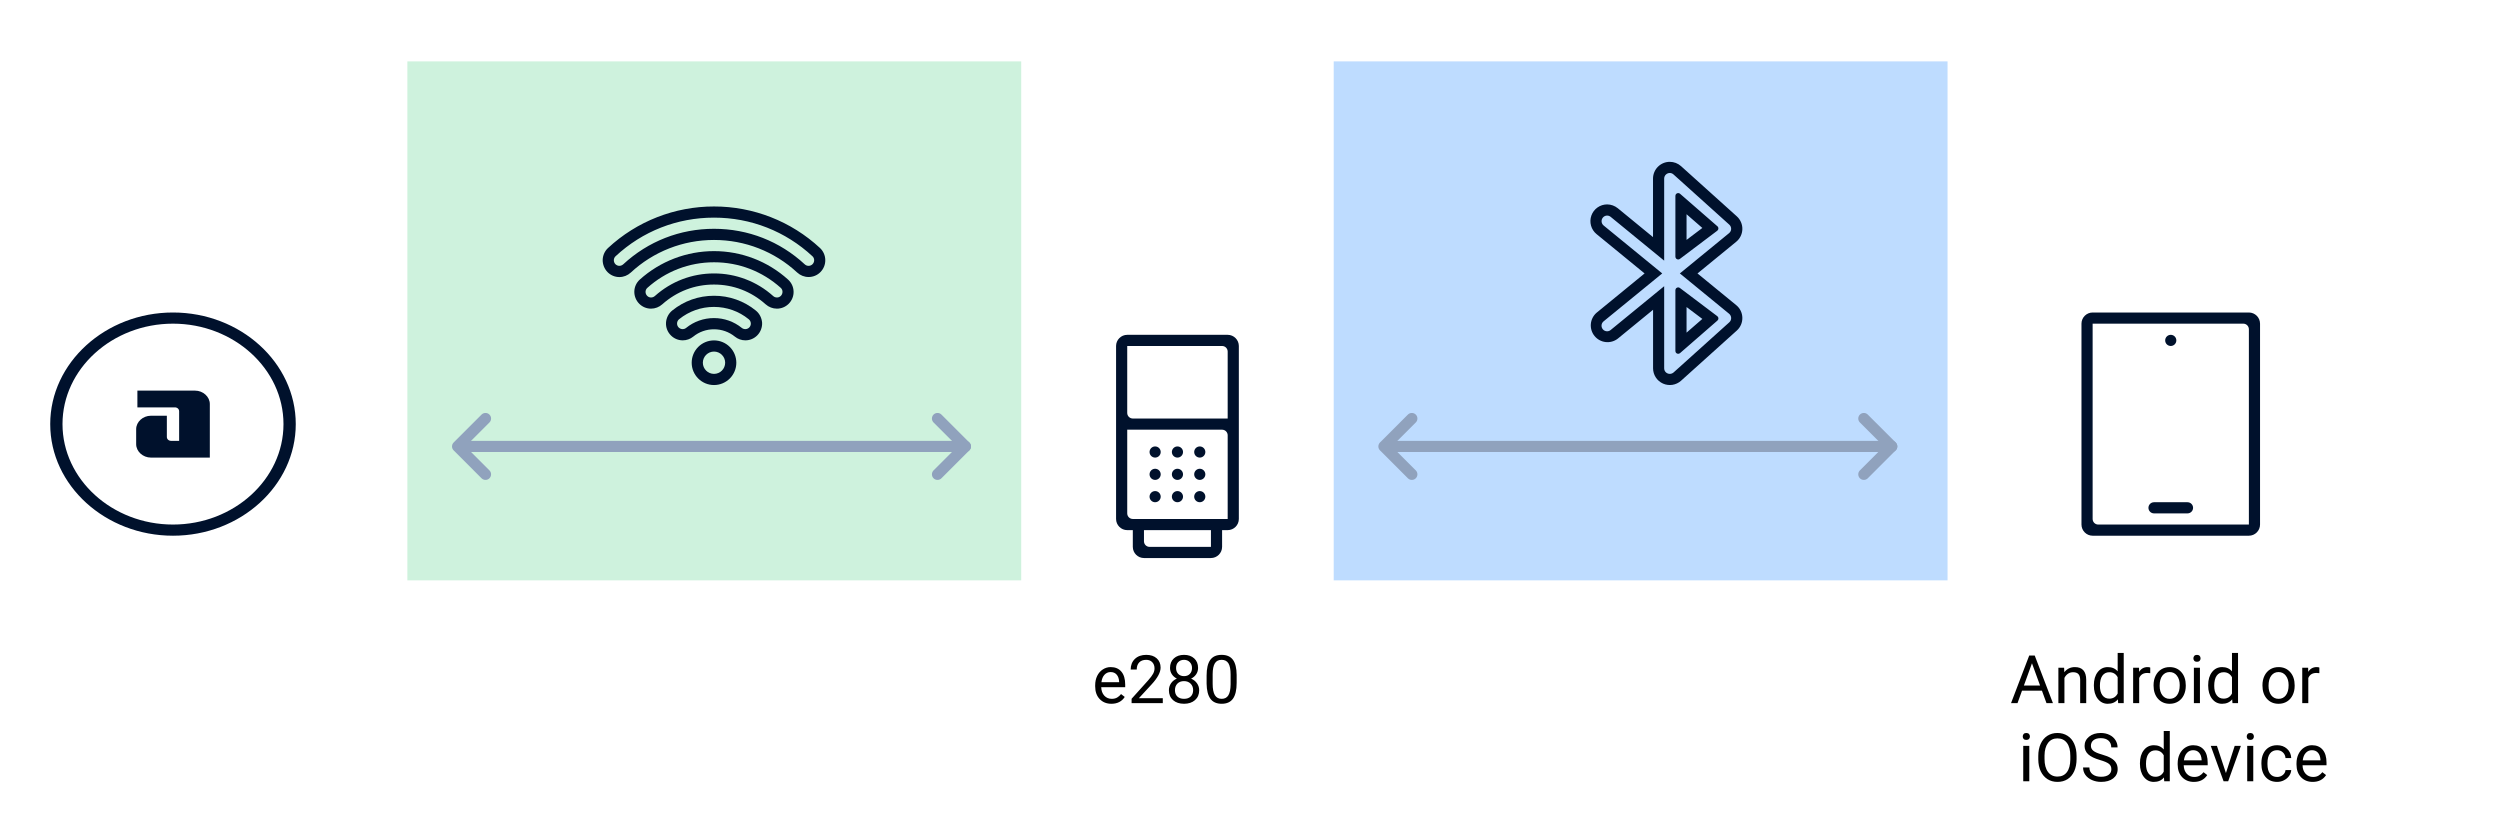 <svg fill="none" height="149" viewBox="0 0 448 149" width="448" xmlns="http://www.w3.org/2000/svg" xmlns:xlink="http://www.w3.org/1999/xlink"><clipPath id="a"><path d="m279 29h40v40h-40z"/></clipPath><clipPath id="b"><path d="m108 29h40v40h-40z"/></clipPath><path d="m0 0h448v149h-448z" fill="#fff"/><path d="m239 11h110v93h-110z" fill="#bedcff"/><path d="m73 11h110v93h-110z" fill="#cef2dd"/><path d="m173 80h-89" stroke="#90a2bd" stroke-linecap="round" stroke-width="2"/><path d="m339 80h-89" stroke="#90a2bd" stroke-linecap="round" stroke-width="2"/><g clip-path="url(#a)"><path d="m302.23 59.61v-4.59l2.83 2.13zm0-16.62v-4.6l2.83 2.46zm-3-13.99c-.797 0-1.561.316-2.125.878-.564.562-.882 1.325-.885 2.122v10.49l-6.32-5.18c-.54-.43-1.21-.68-1.9-.68-.618 0-1.222.192-1.727.548s-.888.86-1.096 1.443-.231 1.215-.066 1.811.511 1.126.989 1.518l8.61 7.05-8.61 7.05c-.589.512-.956 1.233-1.022 2.011-.066.778.174 1.551.668 2.155.495.604 1.205.991 1.981 1.08.775.089 1.555-.129 2.173-.605l6.33-5.18v10.49c.002.58.171 1.146.487 1.632.316.486.767.87 1.296 1.105.53.236 1.116.313 1.688.223.573-.09 1.107-.344 1.539-.73l10-9c.321-.289.576-.645.746-1.042.171-.397.254-.826.244-1.258-.02-.88-.42-1.7-1.1-2.25l-6.94-5.68 6.94-5.68c.335-.274.606-.616.796-1.005s.293-.813.304-1.245c.01-.432-.073-.861-.244-1.258-.17-.397-.425-.752-.746-1.042l-10-9c-.56-.5-1.27-.77-2.01-.77zm1.5 34.4c.11 0 .23-.04.33-.12l6.71-5.84c.057-.049.102-.11.131-.179.03-.069.044-.143.041-.218s-.022-.148-.057-.214c-.035-.066-.085-.124-.145-.168l-6.71-5.06c-.09-.07-.2-.1-.3-.1-.26 0-.5.2-.5.5v10.9c0 .3.24.5.5.5zm0-16.9c.1 0 .21-.03.3-.1l6.71-5.06c.25-.19.27-.57.03-.78l-6.71-5.84c-.09-.082-.209-.125-.33-.12-.26 0-.5.2-.5.5v10.9c0 .29.24.5.5.5zm-1.5-15.5c.23 0 .46.08.66.26l10 9c.46.41.44 1.13-.04 1.52l-8.82 7.22 8.83 7.23c.47.39.49 1.11.04 1.52l-10 9c-.2.17-.44.25-.67.25-.52 0-1.01-.4-1.01-1v-14.71l-9.59 7.85c-.18.15-.41.23-.63.23-.29 0-.58-.12-.78-.37-.084-.102-.146-.219-.185-.345-.038-.126-.051-.258-.038-.389s.052-.258.114-.374.147-.219.249-.302l10.51-8.59-10.5-8.59c-.102-.083-.187-.186-.249-.302s-.101-.243-.114-.374 0-.263.038-.389c.039-.126.101-.243.185-.345.082-.102.184-.187.299-.249.115-.062.241-.101.372-.114.13-.013.262 0.0.387.038s.241.101.342.185l9.59 7.85v-14.71c.01-.6.5-1 1.01-1z" fill="#00112c"/></g><path d="m87 85-5-5 5-5" stroke="#90a2bd" stroke-linecap="round" stroke-linejoin="round" stroke-width="2"/><path d="m168 75 5 5-5 5" stroke="#90a2bd" stroke-linecap="round" stroke-linejoin="round" stroke-width="2"/><path d="m253 85-5-5 5-5" stroke="#90a2bd" stroke-linecap="round" stroke-linejoin="round" stroke-width="2"/><path d="m334 75 5 5-5 5" stroke="#90a2bd" stroke-linecap="round" stroke-linejoin="round" stroke-width="2"/><g fill="#00112c"><path d="m202 92v-15h17c.55 0 1 .45 1 1v15h-17c-.55 0-1-.45-1-1zm4 6c-.55 0-1-.45-1-1v-2h12v3zm14-35v12h-17c-.55 0-1-.45-1-1v-12h17c.55 0 1 .45 1 1zm0-3h-18c-1.1 0-2 .9-2 2v31c0 1.1.9 2 2 2h1v3c0 1.1.9 2 2 2h12c1.1 0 2-.9 2-2v-3h1c1.1 0 2-.9 2-2v-31c0-1.1-.9-2-2-2z"/><path d="m207 80c-.55 0-1 .45-1 1s.45 1 1 1 1-.45 1-1-.45-1-1-1zm4 0c-.55 0-1 .45-1 1s.45 1 1 1 1-.45 1-1-.45-1-1-1zm4 0c-.55 0-1 .45-1 1s.45 1 1 1 1-.45 1-1-.45-1-1-1zm-8 4c-.55 0-1 .45-1 1s.45 1 1 1 1-.45 1-1-.45-1-1-1zm4 0c-.55 0-1 .45-1 1s.45 1 1 1 1-.45 1-1-.45-1-1-1zm4 0c-.55 0-1 .45-1 1s.45 1 1 1 1-.45 1-1-.45-1-1-1zm-8 4c-.55 0-1 .45-1 1s.45 1 1 1 1-.45 1-1-.45-1-1-1zm4 0c-.55 0-1 .45-1 1s.45 1 1 1 1-.45 1-1-.45-1-1-1zm4 0c-.55 0-1 .45-1 1s.45 1 1 1 1-.45 1-1-.45-1-1-1z"/><path d="m392 92h-6c-.55 0-1-.45-1-1s.45-1 1-1h6c.55 0 1 .45 1 1s-.45 1-1 1z"/><path d="m375 58v35c0 .55.45 1 1 1h27v-35c0-.55-.45-1-1-1zm28 38h-28c-1.1 0-2-.9-2-2v-36c0-1.1.9-2 2-2h28c1.1 0 2 .9 2 2v36c0 1.1-.9 2-2 2z"/><path d="m390 61c0 .55-.45 1-1 1s-1-.45-1-1 .45-1 1-1 1 .45 1 1z"/></g><path d="m365.916 123.773h-3.574l-.803 2.227h-1.16l3.258-8.531h.984l3.264 8.531h-1.155zm-3.234-.925h2.9l-1.453-3.991zm7.207-3.188.035.797c.484-.609 1.117-.914 1.898-.914 1.34 0 2.016.756 2.028 2.268v4.189h-1.084v-4.195c-.004-.457-.11-.795-.317-1.014-.203-.219-.521-.328-.955-.328-.351 0-.66.094-.926.281-.265.188-.472.434-.621.738v4.518h-1.084v-6.34zm5.332 3.117c0-.972.23-1.754.691-2.343.461-.594 1.065-.891 1.811-.891.742 0 1.33.254 1.763.762v-3.305h1.084v9h-.996l-.053-.68c-.433.532-1.037.797-1.81.797-.734 0-1.334-.301-1.799-.902-.461-.602-.691-1.387-.691-2.356zm1.084.123c0 .719.148 1.282.445 1.688s.707.609 1.23.609c.688 0 1.19-.308 1.506-.926v-2.912c-.324-.597-.822-.896-1.494-.896-.531 0-.945.205-1.242.615s-.445 1.018-.445 1.822zm9.017-2.267c-.164-.028-.342-.041-.533-.041-.711 0-1.193.303-1.447.908v4.5h-1.084v-6.34h1.054l.018.733c.356-.567.859-.85 1.512-.85.211 0 .371.027.48.082zm.598 2.138c0-.621.121-1.179.363-1.675.246-.496.586-.879 1.02-1.149.437-.269.935-.404 1.494-.404.863 0 1.56.299 2.092.896.535.598.802 1.393.802 2.385v.076c0 .618-.119 1.172-.357 1.664-.234.489-.572.87-1.014 1.143-.437.273-.941.41-1.511.41-.86 0-1.557-.299-2.092-.896-.531-.598-.797-1.389-.797-2.373zm1.09.129c0 .704.162 1.268.486 1.694.328.426.766.638 1.313.638.55 0 .988-.214 1.312-.644.324-.434.486-1.039.486-1.817 0-.695-.166-1.257-.498-1.687-.328-.434-.765-.65-1.312-.65-.535 0-.967.212-1.295.638s-.492 1.035-.492 1.828zm7.219 3.1h-1.084v-6.34h1.084zm-1.172-8.021c0-.176.052-.325.158-.446.109-.121.269-.181.48-.181s.371.06.481.181c.109.121.164.27.164.446 0 .175-.055.322-.164.439-.11.117-.27.176-.481.176s-.371-.059-.48-.176c-.106-.117-.158-.264-.158-.439zm2.648 4.798c0-.972.231-1.754.691-2.343.461-.594 1.065-.891 1.811-.891.742 0 1.33.254 1.764.762v-3.305h1.084v9h-.996l-.053-.68c-.434.532-1.037.797-1.811.797-.734 0-1.334-.301-1.799-.902-.46-.602-.691-1.387-.691-2.356zm1.084.123c0 .719.149 1.282.445 1.688.297.406.707.609 1.231.609.687 0 1.189-.308 1.506-.926v-2.912c-.325-.597-.823-.896-1.494-.896-.532 0-.946.205-1.243.615-.296.41-.445 1.018-.445 1.822zm8.643-.129c0-.621.121-1.179.363-1.675.246-.496.586-.879 1.019-1.149.438-.269.936-.404 1.495-.404.863 0 1.56.299 2.091.896.536.598.803 1.393.803 2.385v.076c0 .618-.119 1.172-.357 1.664-.235.489-.573.87-1.014 1.143-.437.273-.941.41-1.512.41-.859 0-1.556-.299-2.091-.896-.532-.598-.797-1.389-.797-2.373zm1.089.129c0 .704.163 1.268.487 1.694.328.426.765.638 1.312.638.551 0 .989-.214 1.313-.644.324-.434.486-1.039.486-1.817 0-.695-.166-1.257-.498-1.687-.328-.434-.766-.65-1.312-.65-.536 0-.967.212-1.295.638s-.493 1.035-.493 1.828zm9.106-2.267c-.164-.028-.342-.041-.533-.041-.711 0-1.194.303-1.448.908v4.5h-1.084v-6.34h1.055l.018.733c.355-.567.859-.85 1.511-.85.211 0 .372.027.481.082zm-51.979 19.367h-1.084v-6.34h1.084zm-1.171-8.021c0-.176.052-.325.158-.446.109-.121.269-.181.48-.181s.371.06.481.181c.109.121.164.27.164.446 0 .175-.055.322-.164.439-.11.117-.27.176-.481.176s-.371-.059-.48-.176c-.106-.117-.158-.264-.158-.439zm9.644 4.031c0 .836-.141 1.566-.422 2.191-.281.621-.679 1.096-1.195 1.424s-1.117.492-1.805.492c-.672 0-1.267-.164-1.787-.492-.519-.332-.924-.803-1.213-1.412-.285-.613-.431-1.322-.439-2.127v-.615c0-.821.142-1.545.428-2.174.285-.629.687-1.109 1.207-1.442.523-.335 1.121-.503 1.793-.503.683 0 1.285.166 1.804.498.524.328.926.806 1.207 1.435.281.625.422 1.354.422 2.186zm-1.119-.551c0-1.012-.203-1.787-.609-2.326-.407-.543-.975-.815-1.705-.815-.711 0-1.272.272-1.682.815-.406.539-.615 1.289-.627 2.25v.627c0 .98.205 1.752.615 2.314.414.559.983.838 1.705.838.727 0 1.289-.264 1.688-.791.398-.531.603-1.291.615-2.279zm5.32.738c-.965-.277-1.668-.617-2.109-1.019-.438-.407-.656-.907-.656-1.5 0-.672.267-1.227.802-1.664.539-.442 1.239-.662 2.098-.662.586 0 1.107.113 1.564.339.461.227.817.539 1.067.938.254.398.381.834.381 1.307h-1.131c0-.516-.164-.92-.492-1.213-.328-.297-.791-.446-1.389-.446-.555 0-.988.123-1.301.369-.308.243-.463.581-.463 1.014 0 .348.147.643.44.885.297.238.799.457 1.506.656.711.199 1.265.42 1.664.662.402.239.699.518.89.838.196.32.293.697.293 1.131 0 .691-.269 1.246-.808 1.664-.539.414-1.26.621-2.162.621-.586 0-1.133-.111-1.641-.334-.508-.226-.9-.535-1.178-.926-.273-.39-.41-.834-.41-1.33h1.131c0 .516.189.924.568 1.225.383.297.893.445 1.53.445.593 0 1.048-.121 1.365-.363.316-.242.474-.572.474-.99s-.146-.74-.439-.967c-.293-.231-.824-.457-1.594-.68zm7.155.58c0-.972.23-1.754.691-2.343.461-.594 1.064-.891 1.811-.891.742 0 1.33.254 1.763.762v-3.305h1.084v9h-.996l-.053-.68c-.433.532-1.037.797-1.81.797-.735 0-1.334-.301-1.799-.902-.461-.602-.691-1.387-.691-2.356zm1.084.123c0 .719.148 1.282.445 1.688s.707.609 1.23.609c.688 0 1.19-.308 1.506-.926v-2.912c-.324-.597-.822-.896-1.494-.896-.531 0-.945.205-1.242.615s-.445 1.018-.445 1.822zm8.584 3.217c-.86 0-1.559-.281-2.098-.844-.539-.566-.809-1.322-.809-2.267v-.199c0-.629.119-1.19.358-1.682.242-.496.578-.883 1.008-1.16.433-.281.902-.422 1.406-.422.824 0 1.465.271 1.922.814s.685 1.321.685 2.332v.452h-4.295c.016.625.198 1.13.545 1.517.352.383.797.574 1.336.574.383 0 .707-.078.973-.234.265-.156.498-.363.697-.621l.662.516c-.531.816-1.328 1.224-2.39 1.224zm-.135-5.683c-.438 0-.805.16-1.102.48-.297.316-.48.762-.551 1.336h3.176v-.082c-.031-.551-.179-.977-.445-1.277-.266-.305-.625-.457-1.078-.457zm5.877 4.095 1.57-4.869h1.107l-2.273 6.34h-.826l-2.297-6.34h1.107zm4.898 1.471h-1.084v-6.34h1.084zm-1.172-8.021c0-.176.053-.325.158-.446.11-.121.27-.181.481-.181s.371.06.48.181c.11.121.164.27.164.446 0 .175-.054.322-.164.439-.109.117-.269.176-.48.176s-.371-.059-.481-.176c-.105-.117-.158-.264-.158-.439zm5.455 7.253c.387 0 .725-.117 1.014-.351.289-.235.449-.527.48-.879h1.026c-.02.363-.145.709-.375 1.037-.231.328-.539.59-.926.785-.383.196-.789.293-1.219.293-.863 0-1.55-.287-2.062-.861-.508-.578-.762-1.367-.762-2.367v-.182c0-.617.113-1.166.34-1.646.227-.481.551-.854.973-1.12.425-.265.927-.398 1.505-.398.711 0 1.301.213 1.77.639.473.425.725.978.756 1.658h-1.026c-.031-.41-.187-.746-.468-1.008-.278-.266-.621-.398-1.032-.398-.55 0-.978.199-1.283.597-.3.395-.451.967-.451 1.717v.205c0 .731.151 1.293.451 1.688.301.394.731.591 1.289.591zm6.37.885c-.86 0-1.559-.281-2.098-.844-.539-.566-.809-1.322-.809-2.267v-.199c0-.629.119-1.19.358-1.682.242-.496.578-.883 1.007-1.16.434-.281.903-.422 1.407-.422.824 0 1.465.271 1.922.814s.685 1.321.685 2.332v.452h-4.295c.016.625.197 1.13.545 1.517.352.383.797.574 1.336.574.383 0 .707-.078.973-.234.265-.156.498-.363.697-.621l.662.516c-.531.816-1.328 1.224-2.39 1.224zm-.135-5.683c-.438 0-.805.16-1.102.48-.297.316-.48.762-.551 1.336h3.176v-.082c-.031-.551-.18-.977-.445-1.277-.266-.305-.625-.457-1.078-.457z" fill="#000"/><path d="m34.96 70h-10.34v3h6.71c.44 0 .77.3.77.7v5.3h-1.43c-.44 0-.77-.3-.77-.7v-3.8h-2.86c-1.43 0-2.64 1.1-2.64 2.4v2.7c0 1.3 1.21 2.4 2.64 2.4h10.56v-9.6c0-1.3-1.21-2.4-2.64-2.4z" fill="#00112c"/><path clip-rule="evenodd" d="m9 76c0 11 9.9 20 22 20s22-9 22-20-9.9-20-22-20-22 9-22 20zm2.2 0c0-9.9 8.91-18 19.8-18s19.8 8.1 19.8 18-8.91 18-19.8 18-19.8-8.1-19.8-18z" fill="#00112c" fill-rule="evenodd"/><g clip-path="url(#b)" fill="#00112c"><path d="m127.95 67c-1.1 0-2-.9-2-2s.9-2 2-2 2 .9 2 2-.9 2-2 2zm0-6c-2.21 0-4 1.79-4 4s1.79 4 4 4c1.061 0 2.078-.421 2.828-1.172.751-.75 1.172-1.768 1.172-2.828s-.421-2.078-1.172-2.828c-.75-.75-1.767-1.172-2.828-1.172zm11.98-7.98c-.2.2-.45.29-.7.29s-.5-.09-.69-.27c-2.909-2.609-6.682-4.049-10.59-4.04-3.95 0-7.66 1.43-10.59 4.04-.2.18-.45.27-.69.27-.25 0-.5-.09-.69-.29-.4-.4-.4-1.05.02-1.43 3.3-2.96 7.49-4.59 11.96-4.59s8.66 1.63 11.96 4.59c.41.37.4 1.03.01 1.43zm-11.98-8.02c-4.91 0-9.63 1.81-13.3 5.1-.6.54-.96 1.31-.98 2.12-.02.82.3 1.63.88 2.21.57.57 1.32.88 2.11.88.75 0 1.46-.28 2.02-.78 2.6-2.31 5.8-3.54 9.26-3.54s6.66 1.22 9.26 3.54c.56.5 1.28.78 2.02.78.8 0 1.54-.31 2.11-.87.59-.59.91-1.39.88-2.21-.02-.81-.38-1.58-.98-2.12-3.65-3.3-8.37-5.11-13.28-5.11z"/><path d="m145.6 47.35c-.186.184-.436.289-.698.29s-.514-.099-.702-.281c-4.44-4.11-10.15-6.36-16.25-6.36s-11.82 2.25-16.26 6.36c-.2.18-.45.28-.7.28s-.5-.1-.7-.29c-.39-.4-.39-1.05.02-1.43 4.81-4.47 11.01-6.92 17.64-6.92 6.62 0 12.82 2.45 17.64 6.92.41.38.41 1.03.01 1.43zm1.35-2.9c-5.164-4.795-11.953-7.457-19-7.45-7.047-.007-13.836 2.655-19 7.45-.59.55-.93 1.32-.95 2.13-.01.81.31 1.61.88 2.19.56.56 1.31.88 2.11.88.76 0 1.49-.29 2.05-.81 4.07-3.77 9.36-5.84 14.91-5.84s10.84 2.07 14.9 5.83c.56.52 1.29.81 2.05.81.8 0 1.55-.31 2.11-.87.58-.58.9-1.37.88-2.19-.01-.81-.36-1.58-.94-2.13zm-12.69 14.24c-.173.17-.402.272-.645.287s-.482-.059-.675-.207c-1.413-1.148-3.179-1.773-5-1.77-1.85 0-3.58.62-5 1.77-.18.14-.39.21-.61.21-.26 0-.51-.1-.71-.29-.42-.42-.38-1.12.08-1.49 1.762-1.428 3.962-2.204 6.23-2.2 2.3 0 4.47.77 6.23 2.2.48.37.52 1.07.1 1.49zm1.17-3.05c-2.113-1.718-4.756-2.651-7.48-2.64-2.75 0-5.34.91-7.48 2.64-.66.53-1.07 1.33-1.12 2.18s.27 1.68.88 2.29c.57.57 1.32.88 2.12.88.68 0 1.34-.23 1.87-.66 1.055-.862 2.378-1.329 3.74-1.32 1.38 0 2.67.46 3.74 1.32.53.43 1.19.66 1.87.66.8 0 1.55-.31 2.12-.88.6-.6.92-1.43.88-2.29-.07-.85-.47-1.65-1.14-2.18z"/></g><path d="m199.162 126.117c-.859 0-1.558-.281-2.098-.844-.539-.566-.808-1.322-.808-2.267v-.199c0-.629.119-1.19.357-1.682.242-.496.578-.883 1.008-1.16.434-.281.902-.422 1.406-.422.825 0 1.465.271 1.922.814s.686 1.321.686 2.332v.452h-4.295c.015.625.197 1.13.545 1.517.351.383.797.574 1.336.574.383 0 .707-.078.972-.234.266-.156.498-.363.698-.621l.662.516c-.532.816-1.328 1.224-2.391 1.224zm-.135-5.683c-.437 0-.804.16-1.101.48-.297.316-.481.762-.551 1.336h3.176v-.082c-.031-.551-.18-.977-.446-1.277-.265-.305-.625-.457-1.078-.457zm9.346 5.566h-5.59v-.779l2.953-3.282c.438-.496.739-.898.903-1.207.168-.312.252-.634.252-.966 0-.446-.135-.811-.405-1.096-.269-.285-.629-.428-1.078-.428-.539 0-.959.154-1.26.463-.296.305-.445.731-.445 1.277h-1.084c0-.785.252-1.42.756-1.904.508-.484 1.186-.726 2.033-.726.793 0 1.42.209 1.881.627.461.414.691.966.691 1.658 0 .84-.535 1.84-1.605 3l-2.285 2.478h4.283zm6.322-6.305c0 .426-.113.805-.34 1.137-.222.332-.525.592-.908.779.446.192.797.471 1.055.838.262.367.393.783.393 1.248 0 .739-.25 1.326-.75 1.764-.497.437-1.151.656-1.963.656-.821 0-1.479-.219-1.975-.656-.492-.441-.738-1.029-.738-1.764 0-.461.125-.877.375-1.248.254-.371.603-.652 1.049-.844-.379-.187-.678-.447-.897-.779s-.328-.709-.328-1.131c0-.718.23-1.289.691-1.711s1.069-.632 1.823-.632c.75 0 1.355.21 1.816.632.465.422.697.993.697 1.711zm-.884 3.979c0-.477-.153-.865-.457-1.166-.301-.301-.696-.451-1.184-.451s-.881.148-1.178.445c-.293.297-.439.687-.439 1.172 0 .484.142.865.427 1.142.29.278.69.416 1.202.416.507 0 .906-.138 1.195-.416.289-.281.434-.662.434-1.142zm-1.629-5.432c-.426 0-.772.133-1.037.399-.262.261-.393.619-.393 1.072 0 .433.129.785.387 1.055.261.265.609.398 1.043.398.433 0 .779-.133 1.037-.398.261-.27.392-.622.392-1.055 0-.434-.134-.787-.404-1.061-.269-.273-.611-.41-1.025-.41zm9.427 4.119c0 1.27-.216 2.213-.65 2.83-.434.618-1.111.926-2.033.926-.91 0-1.584-.301-2.022-.902-.437-.606-.664-1.508-.679-2.707v-1.447c0-1.254.216-2.186.65-2.795.434-.61 1.113-.914 2.039-.914.918 0 1.594.294 2.027.884.434.586.657 1.493.668 2.719zm-1.084-1.482c0-.918-.129-1.586-.386-2.004-.258-.422-.666-.633-1.225-.633-.555 0-.959.209-1.213.627s-.385 1.061-.392 1.928v1.734c0 .922.132 1.604.398 2.045.27.438.676.656 1.219.656.535 0 .931-.207 1.189-.621.262-.414.399-1.066.41-1.957z" fill="#000"/></svg>